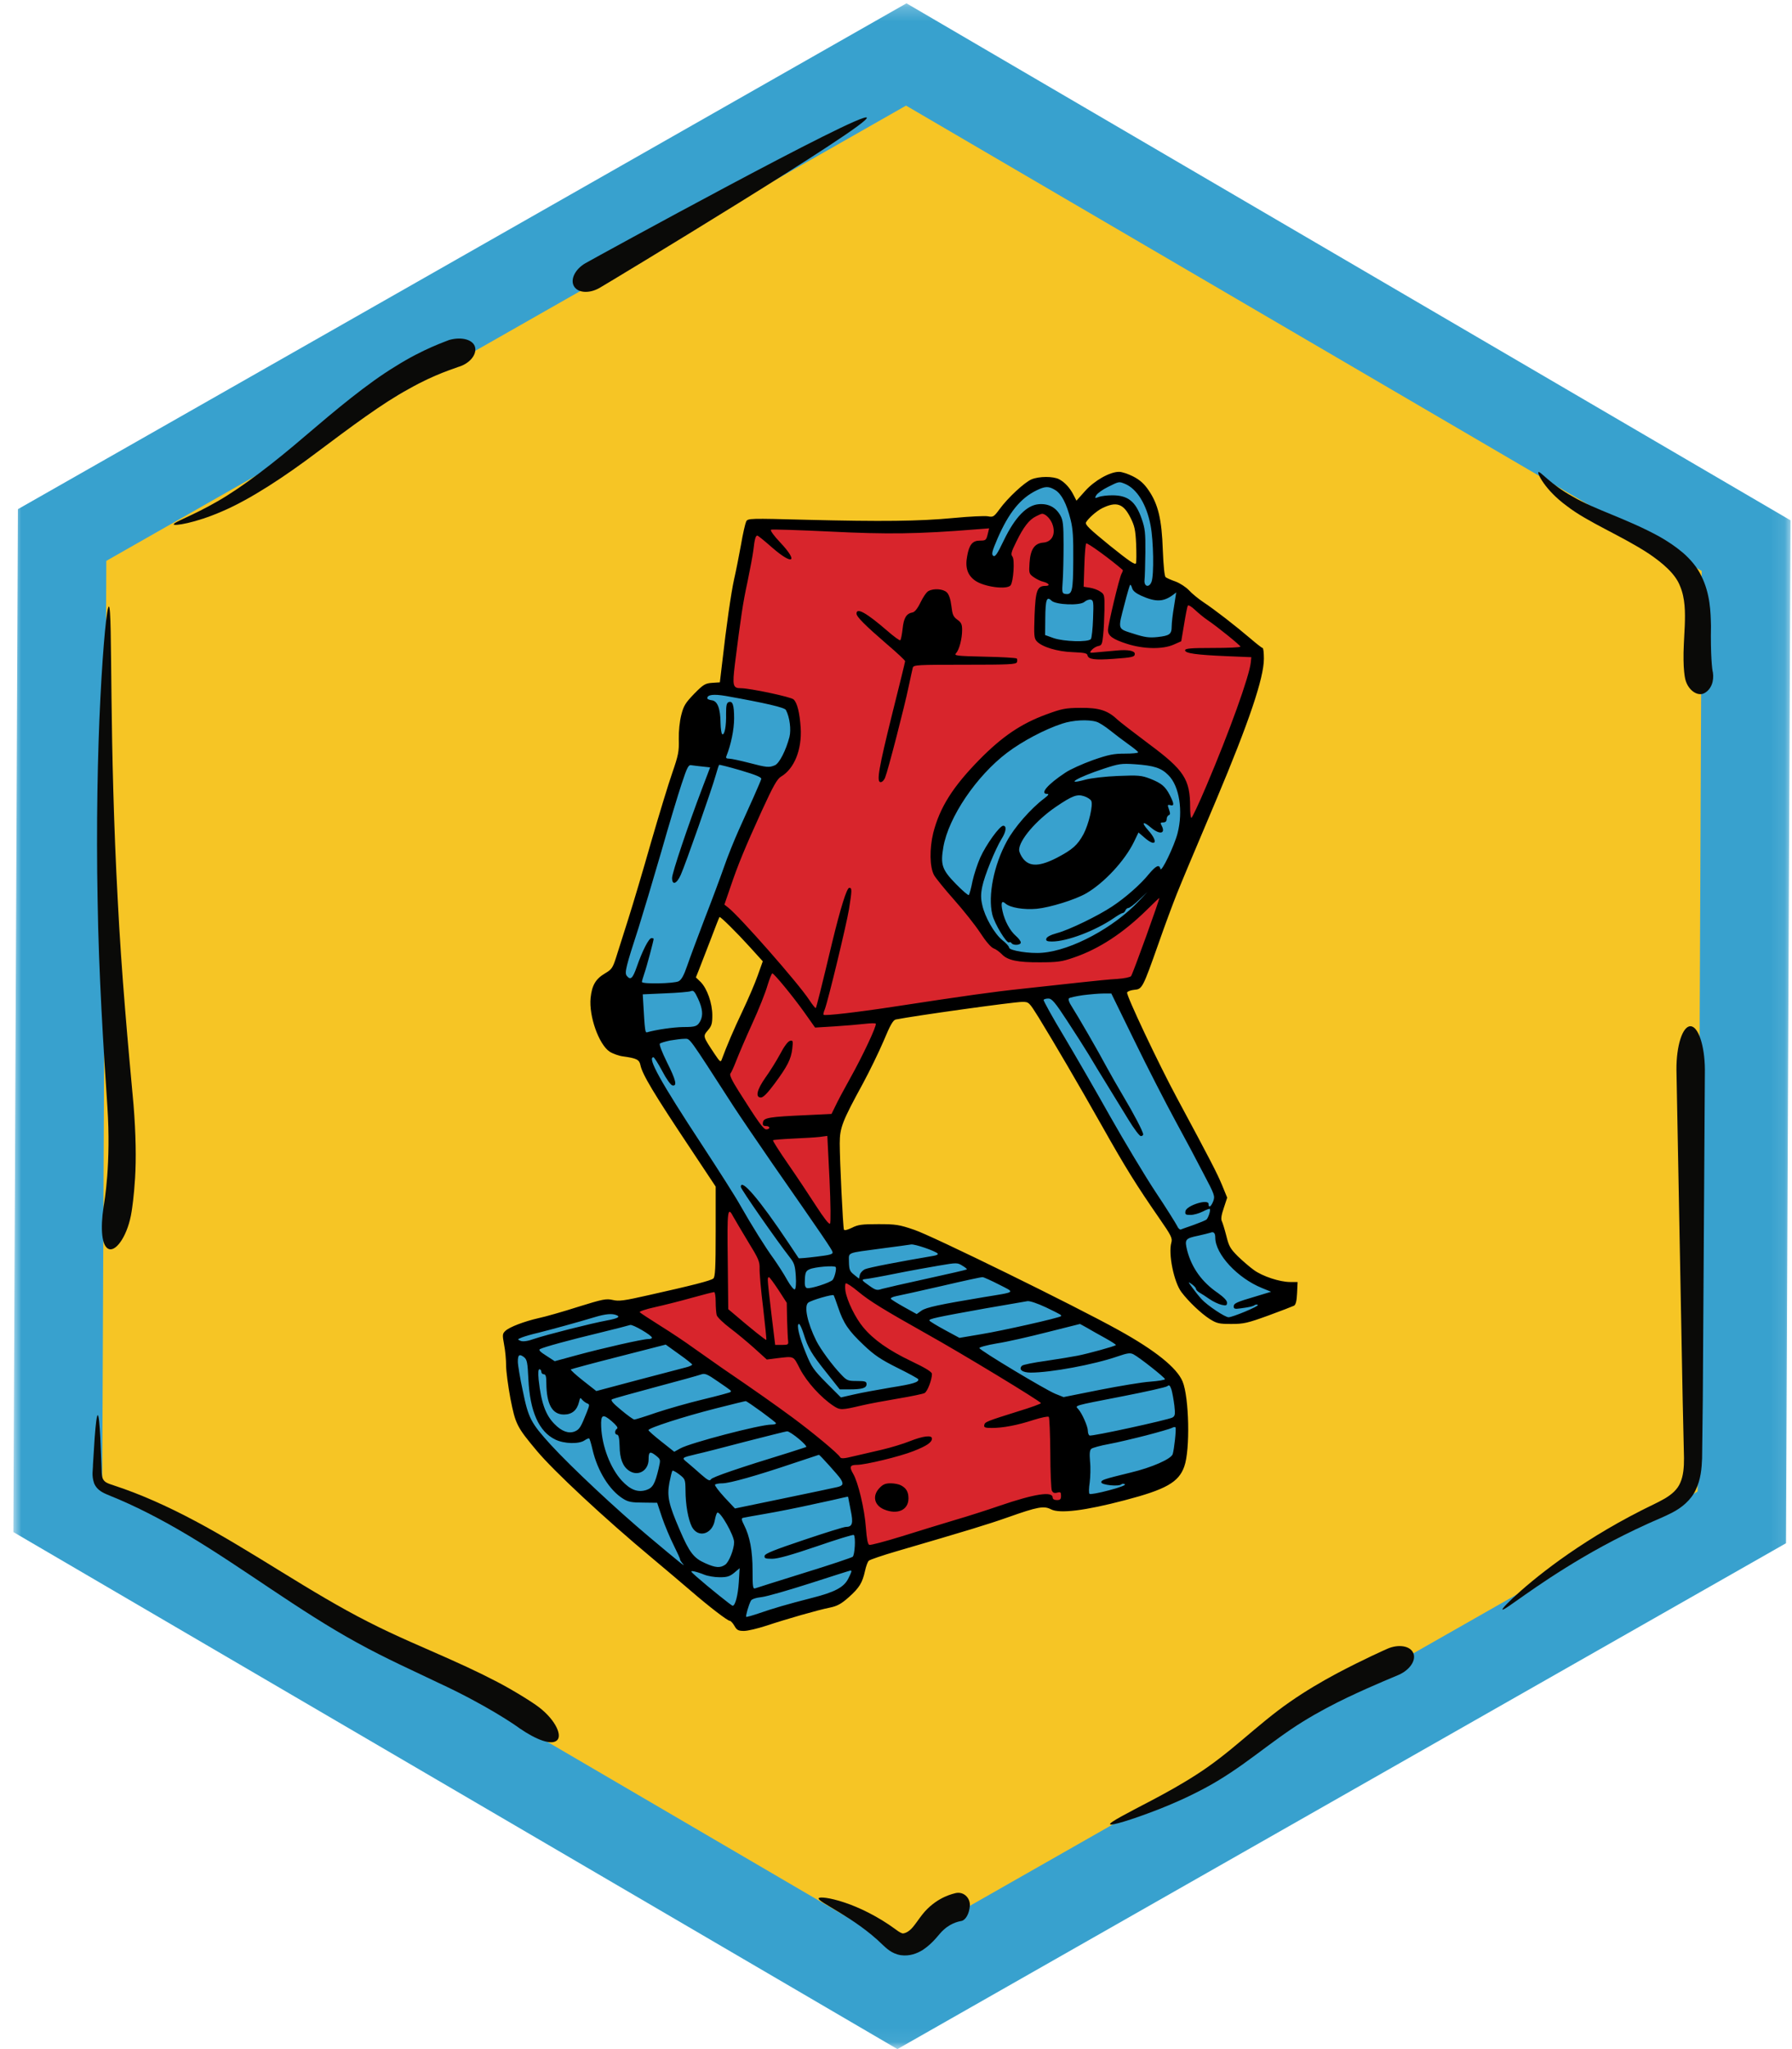 <?xml version="1.0" encoding="UTF-8"?>
<svg width="126px" height="144px" viewBox="0 0 126 144" version="1.1" xmlns="http://www.w3.org/2000/svg" xmlns:xlink="http://www.w3.org/1999/xlink">
    <!-- Generator: Sketch 43 (38999) - http://www.bohemiancoding.com/sketch -->
    <title>hebocon</title>
    <desc>Created with Sketch.</desc>
    <defs>
        <polygon id="path-1" points="125.897 72.087 125.897 143.94 0.94 143.94 0.94 0.233 125.897 0.233"></polygon>
    </defs>
    <g id="Page-1" stroke="none" stroke-width="1" fill="none" fill-rule="evenodd">
        <g id="hebocon">
            <g id="Group-4">
                <mask id="mask-2" fill="white">
                    <use xlink:href="#path-1"></use>
                </mask>
                <g id="Clip-2"></g>
                <polyline id="Fill-1" fill="#F6C525" mask="url(#mask-2)" points="4.126 37.562 63.419 4.372 122.975 37.562 122.975 106.924 63.419 140.511 4.126 105.731 4.126 37.562"></polyline>
                <path d="M119.363,104.817 L63.131,136.812 L7.188,104.112 L7.475,39.415 L63.706,7.421 L119.649,40.121 L119.363,104.817 Z M125.579,108.45 L125.897,36.567 L63.737,0.233 L1.259,35.782 L0.94,107.666 L63.1,144 L125.579,108.45 L125.579,108.45 Z" id="Fill-3" fill="#38A1CE" mask="url(#mask-2)"></path>
            </g>
            <polyline id="Fill-5" fill="#D8252C" points="53.56 36.842 70.089 36.885 69.067 38.887 70.175 39.867 71.41 37.226 73.114 35.65 74.35 36.587 74.307 41.571 73.285 41.742 73.072 44.894 74.009 45.278 76.309 45.491 77.161 44.937 76.863 41.657 75.841 41.912 75.798 37.439 79.334 40.08 78.397 44.298 79.462 44.894 80.953 45.107 82.828 44.767 83.254 41.87 88.025 45.746 83.552 45.746 79.547 45.917 76.863 46.087 71.325 46.385 64.295 46.385 60.546 43.233 55.434 39.058"></polyline>
            <polyline id="Fill-6" fill="#D8252C" points="52.567 37.67 51.077 48.573 55.724 49.288 55.963 52.685 53.937 54.83 50.481 63.588 57.333 71.692 59.597 62.575 64.35 45.737 60.978 43.167 53.751 37.467 52.707 37.038 52.567 37.67"></polyline>
            <polyline id="Fill-7" fill="#D8252C" points="57.793 71.692 79.843 69.05 88.134 48.076 88.578 45.863 83.725 45.611 77.517 46.02 68.235 46.257 63.855 46.462 59.27 63.621 57.793 71.692"></polyline>
            <polyline id="Fill-8" fill="#38A1CE" points="65.881 61.347 70.301 66.544 71.905 67.293 75.221 67.025 80.249 63.923 82.71 60.072 83.405 57.29 82.549 54.135 80.945 52.851 77.789 50.605 74.954 50.177 71.37 51.835 68.535 54.365 65.881 58.039 65.881 61.347"></polyline>
            <polyline id="Fill-9" fill="#D8252C" points="53.901 68.085 50.923 75.057 52.905 78.962 58.8 87.182 58.64 78.848 62.228 71.692 58.775 71.692 57.305 71.982 54.319 67.79 53.901 68.085"></polyline>
            <polyline id="Fill-10" fill="#D8252C" points="50.923 84.749 50.481 90.211 44.253 91.779 49.606 95.943 58.584 102.378 59.827 104.596 60.747 109.138 73.186 105.407 74.753 106.002 75.835 104.271 74.537 98.809 59.395 89.67 59.286 91.022 60.044 93.401 63.072 95.564 64.716 96.43 64.716 97.403 59.016 98.647 55.826 94.807 55.717 91.184 50.481 83.18 50.923 84.749"></polyline>
            <polyline id="Fill-11" fill="#38A1CE" points="80.178 40.259 80.178 37.556 79.315 35.461 78.236 35.112 76.617 35.65 76.617 34.604 78.585 33.525 80.178 34.255 81.347 37.08 81.537 41.588 82.49 41.334 83.029 41.588 82.828 44.767 80.953 45.107 78.966 44.826 78.397 44.298 78.998 41.018 80.178 40.259"></polyline>
            <polyline id="Fill-12" fill="#38A1CE" points="74.299 37.937 74.046 36.255 73.114 35.65 71.41 37.226 70.046 39.556 69.347 39.316 70.089 36.885 72.426 34.191 73.76 33.874 75.157 34.953 75.798 37.439 75.841 41.912 76.863 41.657 77.315 42.889 77.161 44.937 76.309 45.491 73.072 44.894 73.285 41.742 74.307 41.571"></polyline>
            <polyline id="Fill-13" fill="#38A1CE" points="53.53 55.713 48.514 68.514 49.494 70.243 49.552 71.973 49.033 72.605 58.893 87.772 59.286 91.022 60.044 93.401 63.072 95.564 64.716 96.43 64.716 97.403 59.527 98.785 55.826 94.807 55.717 91.184 45.227 74.452 43.613 68.398 48.514 51.85 49.379 48.621 55.724 49.288 55.963 52.685 53.937 54.83"></polyline>
            <polyline id="Fill-14" fill="#38A1CE" points="75.066 73.703 82.648 86.654 82.977 89.489 84.493 91.796 85.746 92.587 87.064 92.587 90.558 90.939 88.053 89.753 85.812 87.182 85.219 85.138 85.68 83.951 78.626 69.382 72.495 69.976"></polyline>
            <polyline id="Fill-15" fill="#38A1CE" points="44.253 91.779 58.584 102.378 60.5 106.323 60.5 110.176 59.296 112.103 52.376 114.078 51.204 113.355 36.706 99.869 35.936 94.089 42.871 91.779"></polyline>
            <polyline id="Fill-16" fill="#38A1CE" points="60.044 90.062 74.537 98.809 75.835 104.974 76.78 105.552 82.03 103.529 83.234 101.458 82.56 96.786 76.732 92.837 63.775 86.672 59.392 87.731 59.395 89.67 60.044 90.062"></polyline>
            <path d="M79.685,33.488 C80.144,33.724 80.451,33.995 80.769,34.466 C81.429,35.433 81.689,36.494 81.76,38.663 C81.807,39.783 81.877,40.502 81.96,40.561 C82.03,40.62 82.349,40.761 82.655,40.867 C82.973,40.985 83.398,41.268 83.598,41.48 C83.799,41.704 84.259,42.081 84.612,42.317 C85.414,42.847 86.887,43.991 87.924,44.875 C88.349,45.24 88.726,45.535 88.773,45.535 C88.832,45.535 88.867,45.877 88.867,46.289 C88.867,47.645 87.818,50.745 85.52,56.203 C83.421,61.166 83.233,61.614 82.75,62.805 C82.49,63.453 81.901,65.032 81.453,66.318 C80.345,69.453 80.31,69.512 79.756,69.559 C79.508,69.583 79.284,69.665 79.249,69.747 C79.178,69.936 81.476,74.793 82.762,77.174 C85.178,81.665 85.567,82.432 85.92,83.269 L86.286,84.164 L86.05,84.884 C85.873,85.391 85.838,85.673 85.909,85.815 C85.968,85.933 86.109,86.393 86.227,86.852 C86.404,87.571 86.498,87.748 87.04,88.29 C87.382,88.62 87.889,89.056 88.172,89.257 C88.773,89.693 89.987,90.094 90.718,90.094 L91.237,90.094 L91.201,90.872 C91.178,91.426 91.107,91.685 90.989,91.756 C90.895,91.803 90.082,92.121 89.174,92.451 C87.713,92.982 87.441,93.041 86.581,93.041 C85.709,93.041 85.555,93.005 85.048,92.687 C84.447,92.298 83.575,91.473 83.068,90.801 C82.537,90.094 82.137,88.113 82.36,87.324 C82.443,87.017 82.372,86.852 81.512,85.614 C79.897,83.28 79.154,82.09 77.48,79.119 C75.795,76.137 74.18,73.378 73.024,71.492 C72.353,70.42 72.341,70.408 71.881,70.408 C71.28,70.408 64.278,71.386 62.981,71.646 C62.792,71.692 62.592,72.035 62.133,73.143 C61.79,73.944 61.142,75.276 60.683,76.125 C59.221,78.801 59.044,79.249 59.044,80.357 C59.044,81.535 59.268,86.204 59.338,86.404 C59.362,86.486 59.539,86.452 59.893,86.286 C60.329,86.062 60.6,86.027 61.755,86.027 C62.981,86.027 63.228,86.062 64.289,86.427 C65.527,86.84 75.535,91.744 78.636,93.465 C81.217,94.891 82.75,96.118 83.15,97.084 C83.61,98.192 83.693,101.894 83.268,103.061 C82.879,104.168 81.971,104.675 79.083,105.43 C76.302,106.161 74.51,106.385 73.897,106.067 C73.402,105.807 72.954,105.89 70.891,106.62 C69.382,107.151 68.05,107.552 63.005,109.026 C62.038,109.308 61.177,109.603 61.095,109.674 C61.013,109.733 60.895,110.062 60.824,110.381 C60.635,111.23 60.435,111.571 59.681,112.243 C59.15,112.715 58.867,112.868 58.348,112.975 C57.523,113.139 55.296,113.776 53.881,114.247 C53.268,114.448 52.56,114.613 52.313,114.613 C51.912,114.613 51.806,114.554 51.641,114.259 C51.535,114.07 51.382,113.906 51.323,113.906 C51.158,113.906 49.873,112.916 48.6,111.819 C48.01,111.312 46.773,110.263 45.841,109.485 C42.517,106.715 38.934,103.379 37.743,101.953 C36.34,100.278 36.246,100.09 35.892,98.298 C35.727,97.414 35.586,96.365 35.586,95.964 C35.586,95.575 35.527,94.903 35.444,94.491 C35.315,93.795 35.326,93.725 35.539,93.524 C35.833,93.253 36.847,92.864 37.884,92.628 C38.332,92.534 39.582,92.18 40.643,91.839 C42.388,91.296 42.623,91.249 43.083,91.355 C43.519,91.461 43.896,91.403 45.57,91.025 C48.682,90.33 49.979,89.999 50.156,89.846 C50.286,89.74 50.321,89.115 50.321,86.545 L50.321,83.387 L48.576,80.758 C45.959,76.832 45.158,75.5 45.028,74.84 C44.946,74.463 44.757,74.369 43.814,74.239 C43.519,74.203 43.095,74.05 42.871,73.909 C42.104,73.402 41.397,71.398 41.527,70.125 C41.621,69.241 41.881,68.793 42.541,68.404 C43.001,68.133 43.083,68.027 43.319,67.284 C43.46,66.825 43.849,65.61 44.179,64.573 C44.51,63.535 45.228,61.119 45.771,59.209 C46.325,57.3 46.996,55.095 47.268,54.317 C47.704,53.056 47.751,52.797 47.727,51.948 C47.716,51.382 47.786,50.698 47.904,50.238 C48.069,49.59 48.199,49.39 48.812,48.753 C49.46,48.093 49.59,48.023 50.073,47.987 L50.615,47.952 L50.769,46.655 C51.075,43.944 51.405,41.669 51.617,40.702 C51.747,40.148 51.959,39.064 52.101,38.286 C52.231,37.507 52.407,36.765 52.466,36.647 C52.584,36.423 52.714,36.423 56.734,36.529 C61.979,36.659 64.608,36.635 67.084,36.399 C68.168,36.294 69.24,36.246 69.453,36.282 C69.83,36.353 69.877,36.328 70.278,35.787 C70.856,34.985 72.046,33.888 72.529,33.688 C73.06,33.464 74.05,33.464 74.462,33.676 C74.864,33.888 75.229,34.278 75.488,34.796 L75.689,35.185 L76.29,34.513 C76.95,33.771 78.034,33.158 78.683,33.158 C78.895,33.158 79.343,33.311 79.685,33.488 Z M77.905,34.219 C77.516,34.408 77.15,34.678 77.079,34.808 C76.962,35.02 76.973,35.032 77.256,34.926 C77.433,34.855 77.858,34.808 78.211,34.808 C79.308,34.808 79.85,35.233 80.274,36.458 C80.51,37.13 80.545,37.437 80.533,38.816 C80.522,39.688 80.498,40.561 80.474,40.761 C80.427,41.233 80.805,41.327 80.969,40.879 C81.146,40.407 81.111,38.014 80.899,36.918 C80.616,35.433 79.932,34.337 79.083,33.995 C78.671,33.83 78.683,33.83 77.905,34.219 Z M72.895,34.454 C71.751,35.008 70.938,36.01 70.136,37.85 C69.759,38.734 69.7,38.946 69.83,39.052 C69.96,39.17 70.113,38.957 70.584,37.967 C71.374,36.341 72.187,35.503 73.036,35.433 C73.72,35.374 74.25,35.657 74.569,36.246 C74.746,36.564 74.781,36.918 74.781,38.286 C74.781,39.193 74.757,40.336 74.722,40.82 C74.663,41.645 74.675,41.704 74.911,41.74 C75.394,41.81 75.453,41.527 75.464,39.382 C75.476,37.779 75.441,37.166 75.276,36.517 C74.993,35.385 74.639,34.714 74.203,34.442 C73.744,34.16 73.496,34.16 72.895,34.454 Z M77.492,35.716 C77.091,35.916 76.525,36.423 76.361,36.706 C76.278,36.871 76.608,37.178 78.022,38.332 C79.402,39.441 79.815,39.724 79.874,39.582 C79.909,39.476 79.909,38.863 79.885,38.227 C79.838,37.248 79.779,36.953 79.484,36.376 C78.989,35.385 78.494,35.221 77.492,35.716 Z M72.848,36.282 C72.364,36.517 71.964,37.036 71.469,38.05 C71.103,38.781 71.056,38.957 71.185,39.111 C71.362,39.323 71.256,40.879 71.056,41.138 C70.785,41.456 69.181,41.245 68.557,40.797 C68.027,40.419 67.85,39.877 68.003,39.087 C68.144,38.274 68.38,37.991 68.899,37.991 C69.323,37.991 69.347,37.967 69.465,37.472 L69.547,37.13 L68.627,37.201 C64.537,37.531 62.38,37.555 58.372,37.355 C56.144,37.248 54.27,37.189 54.211,37.225 C54.14,37.272 54.411,37.649 54.859,38.121 C56.168,39.511 55.755,39.759 54.27,38.462 C53.751,38.003 53.292,37.637 53.256,37.637 C53.126,37.637 53.056,37.896 52.973,38.651 C52.926,39.028 52.737,40.03 52.56,40.879 C52.242,42.329 52.089,43.366 51.676,46.643 C51.488,48.199 51.523,48.364 52.101,48.364 C52.714,48.364 55.637,48.977 55.802,49.154 C56.062,49.402 56.227,50.097 56.298,51.146 C56.391,52.679 55.849,54.023 54.918,54.576 C54.647,54.73 54.364,55.237 53.574,56.957 C52.349,59.645 51.877,60.801 51.347,62.369 L50.934,63.571 L51.205,63.783 C52.006,64.408 56.144,69.111 56.898,70.267 C57.123,70.608 57.334,70.867 57.358,70.844 C57.405,70.797 57.759,69.382 58.513,66.223 C59.103,63.795 59.539,62.392 59.716,62.392 C59.916,62.392 59.904,62.569 59.692,63.912 C59.504,65.032 58.231,70.302 57.995,70.926 C57.912,71.115 57.877,71.292 57.912,71.315 C57.995,71.398 60.27,71.139 62.816,70.749 C67.979,69.96 69.818,69.701 71.952,69.477 C73.178,69.347 74.981,69.147 75.96,69.04 C76.927,68.934 78.105,68.816 78.577,68.793 C79.048,68.758 79.472,68.675 79.531,68.593 C79.661,68.416 81.583,63.099 81.512,63.099 C81.5,63.099 81.099,63.488 80.616,63.96 C78.942,65.598 77.256,66.695 75.488,67.296 C74.675,67.579 74.357,67.626 73.13,67.626 C71.551,67.638 70.832,67.484 70.431,67.048 C70.278,66.895 70.031,66.707 69.865,66.648 C69.677,66.577 69.311,66.152 68.922,65.551 C68.568,65.009 67.732,63.96 67.072,63.217 C66.411,62.474 65.787,61.697 65.68,61.508 C65.362,60.931 65.35,59.634 65.621,58.525 C66.082,56.734 66.989,55.296 68.875,53.374 C70.467,51.759 71.787,50.863 73.543,50.215 C74.663,49.802 74.899,49.755 75.96,49.743 C77.268,49.732 77.881,49.92 78.553,50.557 C78.742,50.734 79.756,51.512 80.793,52.29 C83.257,54.117 83.681,54.765 83.681,56.722 C83.681,57.099 83.716,57.441 83.764,57.477 C83.799,57.523 84.282,56.51 84.824,55.225 C86.439,51.429 87.854,47.504 87.948,46.537 L87.983,46.184 L86.274,46.113 C84.093,46.019 83.327,45.912 83.327,45.7 C83.327,45.571 83.705,45.535 85.272,45.535 C86.345,45.535 87.217,45.5 87.217,45.441 C87.206,45.346 85.591,44.038 84.907,43.578 C84.659,43.413 84.259,43.083 84.023,42.859 C83.787,42.635 83.563,42.494 83.516,42.565 C83.48,42.624 83.362,43.213 83.257,43.873 L83.056,45.064 L82.526,45.299 C81.76,45.641 80.415,45.618 79.26,45.252 C78.258,44.934 77.905,44.687 77.905,44.285 C77.905,43.92 78.706,40.572 78.86,40.313 C78.93,40.184 78.965,40.077 78.942,40.054 C78.093,39.311 76.443,38.109 76.372,38.191 C76.325,38.239 76.266,38.946 76.243,39.759 L76.195,41.233 L76.632,41.303 C76.868,41.338 77.197,41.456 77.363,41.574 C77.657,41.763 77.669,41.81 77.657,42.859 C77.645,43.449 77.61,44.262 77.563,44.651 C77.504,45.252 77.457,45.358 77.245,45.394 C77.103,45.417 76.891,45.535 76.773,45.665 C76.573,45.889 76.573,45.901 77.233,45.83 C77.598,45.794 78.199,45.747 78.553,45.712 C79.308,45.641 79.791,45.735 79.791,45.948 C79.791,46.171 79.602,46.207 78.282,46.301 C76.973,46.396 76.525,46.337 76.466,46.054 C76.443,45.901 76.231,45.865 75.429,45.83 C74.345,45.794 73.26,45.464 72.895,45.064 C72.706,44.851 72.694,44.651 72.742,43.236 C72.812,41.492 72.93,41.174 73.508,41.174 C73.873,41.174 73.767,40.985 73.343,40.879 C73.166,40.843 72.871,40.69 72.683,40.561 C72.353,40.325 72.341,40.277 72.388,39.57 C72.447,38.616 72.73,38.18 73.355,38.132 C73.944,38.085 74.227,37.578 74.026,36.918 C73.909,36.505 73.531,36.105 73.272,36.105 C73.225,36.105 73.024,36.187 72.848,36.282 Z M79.072,42.435 C78.588,44.285 78.553,44.168 79.697,44.533 C80.498,44.792 80.805,44.828 81.382,44.769 C82.243,44.675 82.384,44.569 82.384,44.015 C82.384,43.779 82.455,43.154 82.549,42.612 L82.703,41.633 L82.455,41.822 C81.783,42.305 81.253,42.317 80.227,41.857 C79.85,41.681 79.649,41.515 79.602,41.327 C79.555,41.174 79.496,41.068 79.461,41.103 C79.425,41.138 79.249,41.74 79.072,42.435 Z M73.496,43.425 L73.484,44.628 L74.073,44.84 C74.781,45.087 76.514,45.146 76.702,44.91 C76.761,44.84 76.832,44.192 76.856,43.472 C76.903,42.293 76.879,42.176 76.691,42.14 C76.573,42.117 76.372,42.188 76.254,42.293 C75.948,42.576 74.239,42.506 73.932,42.211 C73.602,41.881 73.508,42.129 73.496,43.425 Z M49.731,49.072 C49.731,49.131 49.873,49.189 50.05,49.213 C50.45,49.26 50.651,49.791 50.663,50.804 C50.674,51.205 50.722,51.559 50.781,51.594 C50.945,51.7 51.075,51.005 51.052,50.156 C51.052,49.59 51.087,49.402 51.229,49.343 C51.511,49.236 51.617,49.531 51.617,50.486 C51.617,51.264 51.393,52.337 51.087,53.103 C51.016,53.268 51.063,53.315 51.276,53.315 C51.429,53.315 52.065,53.457 52.667,53.61 C53.928,53.94 54.081,53.952 54.494,53.775 C54.8,53.633 55.26,52.738 55.507,51.795 C55.637,51.288 55.531,50.404 55.26,49.897 C55.178,49.72 53.857,49.413 51.028,48.907 C50.179,48.765 49.731,48.812 49.731,49.072 Z M74.687,50.852 C73.46,51.252 71.881,52.09 70.82,52.891 C68.651,54.53 66.694,57.429 66.329,59.527 C66.117,60.777 66.234,61.119 67.213,62.121 C67.673,62.592 68.086,62.946 68.121,62.899 C68.168,62.84 68.286,62.404 68.38,61.92 C68.486,61.437 68.734,60.695 68.922,60.27 C69.335,59.351 70.29,58.03 70.537,58.03 C70.797,58.03 70.749,58.443 70.419,58.961 C69.983,59.669 69.217,61.543 69.064,62.31 C68.958,62.817 68.958,63.146 69.064,63.594 C69.24,64.431 69.913,65.61 70.478,66.07 C70.738,66.27 70.95,66.506 70.95,66.589 C70.95,66.8 72.4,67.036 73.296,66.954 C75.347,66.789 78.341,65.174 80.085,63.312 L80.675,62.687 L80.085,63.241 C79.756,63.559 79.425,63.807 79.343,63.807 C79.26,63.807 79.166,63.889 79.131,63.983 C79.083,64.078 79.013,64.16 78.942,64.16 C78.883,64.16 78.612,64.314 78.341,64.502 C77.02,65.41 75.028,66.164 73.967,66.164 C73.626,66.164 73.531,66.117 73.567,65.975 C73.59,65.846 73.85,65.705 74.321,65.575 C75.17,65.351 77.209,64.36 78.199,63.701 C79.131,63.087 80.203,62.144 80.781,61.425 C81.276,60.836 81.512,60.718 81.594,61.06 C81.653,61.343 82.561,59.468 82.797,58.561 C83.198,56.993 82.926,55.248 82.16,54.482 C81.653,53.964 81.146,53.799 79.779,53.704 C78.848,53.645 78.671,53.669 77.598,54.023 C75.736,54.635 74.781,55.213 76.325,54.789 C76.726,54.683 77.716,54.565 78.612,54.53 C80.05,54.471 80.262,54.494 80.852,54.718 C81.665,55.037 81.936,55.26 82.255,55.885 C82.561,56.486 82.573,56.663 82.278,56.58 C82.089,56.533 82.078,56.569 82.196,56.887 C82.29,57.158 82.29,57.252 82.172,57.288 C82.101,57.323 82.03,57.441 82.03,57.571 C82.03,57.712 81.948,57.795 81.795,57.795 C81.594,57.795 81.571,57.83 81.677,58.018 C81.971,58.584 81.559,58.679 80.958,58.184 C80.356,57.665 80.215,57.771 80.734,58.349 C81.476,59.186 81.264,59.563 80.463,58.856 L80.05,58.502 L79.732,59.162 C79.083,60.494 77.634,62.05 76.372,62.781 C75.594,63.229 73.838,63.771 72.895,63.865 C71.987,63.948 71.02,63.783 70.702,63.5 C70.431,63.253 70.36,63.429 70.49,64.03 C70.643,64.738 71.033,65.433 71.433,65.775 C71.622,65.94 71.775,66.141 71.775,66.235 C71.775,66.423 71.244,66.459 71.126,66.282 C71.079,66.211 71.009,66.188 70.95,66.223 C70.785,66.329 69.924,64.914 69.771,64.266 C69.453,62.946 69.877,60.789 70.797,59.115 C71.315,58.148 72.482,56.816 73.425,56.109 C73.72,55.885 73.779,55.791 73.626,55.791 C73.095,55.791 73.649,55.13 74.899,54.305 C75.241,54.069 76.113,53.681 76.832,53.421 C77.94,53.033 78.306,52.962 79.095,52.962 C79.602,52.962 80.026,52.926 80.026,52.867 C80.026,52.82 79.72,52.572 79.354,52.313 C78.989,52.054 78.4,51.606 78.046,51.323 C77.693,51.04 77.268,50.769 77.091,50.722 C76.514,50.545 75.429,50.604 74.687,50.852 Z M50.309,54.53 C50.05,55.461 48.199,60.742 47.869,61.472 C47.586,62.121 47.256,62.239 47.256,61.697 C47.256,61.343 48.376,58.018 49.366,55.414 L49.932,53.928 L49.39,53.869 C49.095,53.834 48.741,53.799 48.611,53.775 C48.411,53.728 48.317,53.905 47.928,55.083 C47.68,55.826 47.02,58.007 46.478,59.917 C45.924,61.826 45.217,64.184 44.91,65.162 C44.014,67.92 43.896,68.368 44.073,68.581 C44.333,68.899 44.486,68.77 44.769,67.956 C45.158,66.836 45.617,65.928 45.806,65.928 C45.889,65.928 45.959,65.952 45.959,65.975 C45.959,66.105 45.464,67.968 45.311,68.392 C45.217,68.675 45.134,68.946 45.134,69.005 C45.134,69.17 47.398,69.123 47.716,68.958 C47.916,68.852 48.081,68.557 48.317,67.873 C48.493,67.355 49.048,65.869 49.543,64.573 C50.05,63.276 50.663,61.626 50.91,60.919 C51.158,60.199 51.629,59.032 51.947,58.325 C52.266,57.606 52.749,56.545 53.008,55.968 C53.268,55.378 53.503,54.836 53.527,54.742 C53.551,54.624 53.162,54.459 52.089,54.14 C51.276,53.905 50.592,53.728 50.568,53.751 C50.533,53.775 50.427,54.117 50.309,54.53 Z M74.227,56.71 C72.848,57.653 71.657,59.044 71.657,59.728 C71.657,59.881 71.799,60.176 71.964,60.376 C72.423,60.919 73.119,60.895 74.333,60.27 C75.406,59.704 75.759,59.398 76.184,58.62 C76.549,57.936 76.879,56.545 76.726,56.274 C76.679,56.18 76.455,56.026 76.231,55.956 C75.736,55.791 75.406,55.909 74.227,56.71 Z M49.955,66.058 C49.613,66.93 49.248,67.873 49.142,68.156 L48.93,68.687 L49.272,69.017 C49.72,69.477 50.085,70.502 50.085,71.351 C50.085,71.928 50.038,72.105 49.767,72.412 C49.413,72.836 49.413,72.812 50.274,74.109 C50.615,74.616 50.674,74.664 50.745,74.463 C51.087,73.532 51.582,72.365 52.207,71.056 C52.608,70.208 53.091,69.088 53.28,68.545 L53.633,67.555 L52.714,66.541 C51.818,65.551 50.651,64.396 50.592,64.443 C50.568,64.455 50.286,65.186 49.955,66.058 Z M53.963,69.252 C53.833,69.724 53.351,70.938 52.89,71.94 C52.431,72.942 51.936,74.109 51.771,74.534 C51.606,74.958 51.429,75.359 51.358,75.441 C51.276,75.536 51.452,75.913 51.936,76.679 C53.315,78.86 53.68,79.367 53.881,79.367 C53.999,79.367 54.093,79.308 54.093,79.249 C54.093,79.178 53.987,79.131 53.845,79.131 C53.669,79.131 53.61,79.072 53.645,78.872 C53.692,78.542 54.093,78.483 56.722,78.365 L58.466,78.282 L58.738,77.728 C58.879,77.422 59.35,76.538 59.786,75.759 C60.647,74.227 61.661,72.07 61.578,71.94 C61.555,71.893 61.201,71.905 60.788,71.952 C60.376,71.999 59.433,72.082 58.679,72.129 L57.311,72.212 L56.568,71.162 C55.755,70.019 54.435,68.416 54.305,68.404 C54.258,68.404 54.105,68.793 53.963,69.252 Z M46.784,69.806 L45.193,69.877 L45.217,70.29 C45.346,72.518 45.358,72.589 45.511,72.542 C46.112,72.365 47.327,72.188 48.022,72.176 C48.918,72.176 49.036,72.129 49.248,71.74 C49.448,71.339 49.402,70.879 49.083,70.184 C48.847,69.677 48.753,69.571 48.576,69.654 C48.47,69.701 47.657,69.772 46.784,69.806 Z M76.148,69.936 C75.665,70.007 75.217,70.101 75.158,70.16 C75.099,70.219 75.17,70.455 75.347,70.715 C75.818,71.457 77.245,73.921 77.787,74.946 C78.07,75.465 78.6,76.396 78.965,77.009 C79.708,78.247 80.38,79.532 80.38,79.72 C80.38,79.779 80.31,79.838 80.215,79.838 C80.121,79.838 79.732,79.32 79.343,78.683 C78.965,78.058 78.282,76.95 77.846,76.243 C77.398,75.524 76.82,74.569 76.549,74.109 C76.278,73.662 75.594,72.589 75.028,71.728 C74.191,70.443 73.956,70.172 73.72,70.172 C73.567,70.172 73.414,70.208 73.378,70.267 C73.355,70.313 73.98,71.457 74.793,72.801 C75.594,74.145 77.068,76.691 78.058,78.459 C79.06,80.227 80.486,82.608 81.241,83.752 C82.007,84.895 82.679,85.98 82.762,86.145 C82.832,86.31 82.95,86.427 83.021,86.404 C83.091,86.381 83.492,86.227 83.916,86.086 C84.341,85.933 84.742,85.768 84.824,85.709 C84.954,85.602 85.143,85.037 85.06,84.954 C85.036,84.931 84.812,85.013 84.565,85.143 C84.305,85.273 83.928,85.379 83.705,85.379 C83.362,85.379 83.315,85.343 83.351,85.119 C83.41,84.718 84.977,84.223 84.977,84.612 C84.977,84.919 85.154,84.801 85.307,84.412 C85.437,84.058 85.402,83.952 84.636,82.503 C84.2,81.653 83.292,79.944 82.62,78.718 C81.948,77.481 80.663,74.982 79.767,73.143 L78.14,69.818 L77.586,69.818 C77.268,69.818 76.62,69.877 76.148,69.936 Z M47.126,73.119 C46.784,73.19 46.455,73.284 46.396,73.343 C46.337,73.402 46.56,73.968 46.891,74.639 C47.527,75.901 47.633,76.349 47.28,76.278 C47.162,76.255 46.855,75.83 46.56,75.264 C46.278,74.734 45.994,74.298 45.948,74.298 C45.488,74.298 46.419,75.984 49.378,80.487 C50.521,82.231 51.724,84.117 52.03,84.671 C52.855,86.121 53.833,87.689 54.423,88.49 C54.694,88.88 55.119,89.528 55.342,89.94 C55.578,90.353 55.814,90.648 55.885,90.612 C55.955,90.565 55.991,90.2 55.955,89.681 C55.908,88.95 55.849,88.762 55.543,88.373 C54.612,87.182 52.089,83.563 52.089,83.41 C52.089,82.762 53.409,84.306 55.425,87.324 C55.814,87.901 56.144,88.397 56.156,88.42 C56.18,88.443 56.734,88.397 57.393,88.314 C58.384,88.196 58.584,88.137 58.537,87.984 C58.49,87.795 57.936,86.982 54.317,81.783 C53.244,80.227 52.018,78.424 51.594,77.775 C48.329,72.719 48.541,73.001 48.128,73.001 C47.928,73.001 47.48,73.06 47.126,73.119 Z M55.743,80.015 C55.001,80.051 54.376,80.097 54.352,80.133 C54.329,80.18 54.812,80.935 55.425,81.819 C56.038,82.703 56.922,84.035 57.393,84.766 C57.912,85.567 58.289,86.062 58.36,85.991 C58.419,85.933 58.407,84.671 58.325,82.856 L58.172,79.826 L57.641,79.897 C57.346,79.933 56.486,79.98 55.743,80.015 Z M51.17,88.573 L51.205,92.003 L51.57,92.31 C52.82,93.382 53.845,94.196 53.881,94.161 C53.904,94.137 53.798,93.112 53.657,91.897 C53.503,90.683 53.397,89.433 53.409,89.139 C53.421,88.656 53.338,88.456 52.596,87.253 C52.148,86.51 51.688,85.732 51.57,85.52 C51.158,84.73 51.122,85.025 51.17,88.573 Z M84.246,86.84 C83.327,87.029 83.28,87.1 83.48,87.901 C83.799,89.104 84.518,90.106 85.626,90.86 C86.038,91.155 86.274,91.39 86.274,91.544 C86.274,91.744 86.215,91.768 85.897,91.697 C85.685,91.65 85.307,91.473 85.048,91.296 C84.801,91.119 84.482,90.919 84.341,90.837 C84.2,90.754 84.093,90.636 84.093,90.577 C84.093,90.506 83.964,90.365 83.799,90.247 C83.516,90.047 83.516,90.058 83.846,90.506 C84.034,90.766 84.329,91.131 84.494,91.308 C84.895,91.744 86.133,92.569 86.38,92.569 C86.675,92.569 88.526,91.791 88.443,91.709 C88.396,91.662 88.302,91.673 88.231,91.709 C88.078,91.815 87.901,91.85 87.241,91.944 C86.828,92.003 86.746,91.98 86.746,91.815 C86.746,91.591 86.922,91.508 88.325,91.096 L89.374,90.778 L88.738,90.518 C87.017,89.823 85.449,88.137 85.449,86.97 C85.449,86.64 85.331,86.534 85.107,86.628 C85.001,86.663 84.612,86.758 84.246,86.84 Z M61.991,87.736 C59.456,88.078 59.692,87.972 59.692,88.691 C59.704,89.222 59.751,89.34 60.046,89.575 L60.399,89.858 L60.458,89.587 C60.494,89.445 60.659,89.269 60.812,89.198 C61.048,89.08 63.264,88.656 65.633,88.255 C65.857,88.22 65.987,88.149 65.928,88.09 C65.739,87.901 64.325,87.418 64.066,87.454 C63.936,87.477 62.993,87.606 61.991,87.736 Z M62.958,89.504 C61.967,89.705 61.036,89.87 60.883,89.881 C60.529,89.917 60.565,89.964 61.154,90.376 C61.567,90.671 61.672,90.695 62.015,90.577 C62.227,90.518 63.653,90.188 65.174,89.858 C66.694,89.528 67.956,89.233 67.979,89.21 C68.015,89.186 67.873,89.068 67.673,88.95 C67.319,88.726 67.272,88.726 66.034,88.938 C65.339,89.056 63.948,89.304 62.958,89.504 Z M56.922,89.198 C56.675,89.304 56.616,89.422 56.592,89.894 C56.568,90.306 56.604,90.471 56.734,90.518 C56.946,90.601 58.384,90.141 58.549,89.94 C58.69,89.752 58.832,89.163 58.761,89.045 C58.679,88.915 57.276,89.033 56.922,89.198 Z M66.199,90.376 C64.702,90.719 63.264,91.037 63.017,91.084 C62.769,91.131 62.604,91.214 62.639,91.273 C62.674,91.332 63.099,91.591 63.582,91.862 L64.455,92.346 L64.785,92.11 C65.115,91.874 66.07,91.673 69.181,91.155 C71.48,90.778 71.398,90.86 70.242,90.271 C69.688,89.988 69.17,89.752 69.087,89.752 C69.005,89.74 67.708,90.023 66.199,90.376 Z M53.987,89.999 C53.987,90.153 54.105,91.226 54.246,92.392 L54.505,94.514 L54.977,94.514 C55.413,94.514 55.448,94.491 55.413,94.22 C55.389,94.055 55.366,93.394 55.342,92.746 L55.319,91.555 L54.741,90.66 C54.411,90.165 54.117,89.752 54.058,89.752 C54.01,89.74 53.975,89.858 53.987,89.999 Z M59.445,90.73 C59.563,91.426 60.14,92.616 60.706,93.289 C61.425,94.149 62.474,94.891 64.078,95.658 C65.091,96.141 65.527,96.412 65.527,96.554 C65.527,96.966 65.209,97.791 65.009,97.897 C64.903,97.956 64.054,98.133 63.135,98.286 C62.215,98.44 61.083,98.652 60.635,98.758 C59.174,99.1 59.079,99.112 58.596,98.793 C57.712,98.204 56.734,97.12 56.262,96.224 C55.755,95.245 55.885,95.304 54.564,95.457 L53.916,95.54 L53.056,94.762 C52.584,94.337 51.806,93.689 51.335,93.335 C50.851,92.97 50.427,92.557 50.391,92.416 C50.356,92.275 50.321,91.85 50.321,91.473 C50.321,91.108 50.274,90.801 50.215,90.801 C50.156,90.801 49.448,90.978 48.647,91.202 C47.857,91.426 46.678,91.721 46.042,91.862 C45.394,92.003 44.922,92.169 44.981,92.216 C45.028,92.275 45.688,92.699 46.431,93.171 C47.173,93.63 48.211,94.325 48.729,94.703 C49.248,95.068 50.168,95.717 50.757,96.129 C53.28,97.85 54.458,98.687 55.743,99.63 C57.146,100.668 58.926,102.141 59.068,102.4 C59.138,102.518 59.338,102.507 60.011,102.341 C60.482,102.235 61.378,102.023 61.991,101.882 C62.604,101.74 63.5,101.469 63.971,101.28 C64.891,100.915 65.527,100.833 65.527,101.092 C65.527,101.363 65.162,101.611 64.23,101.976 C63.287,102.353 60.847,102.943 60.246,102.943 C59.763,102.943 59.704,103.084 59.987,103.568 C60.34,104.168 60.788,106.043 60.883,107.351 C60.942,108.141 61.013,108.519 61.119,108.565 C61.201,108.601 62.215,108.33 63.37,107.976 C64.525,107.611 66.199,107.104 67.095,106.833 C67.991,106.574 69.429,106.113 70.278,105.819 C72.765,104.97 74.015,104.782 74.015,105.241 C74.015,105.347 74.132,105.418 74.309,105.418 C74.545,105.418 74.604,105.359 74.604,105.123 C74.604,104.864 74.569,104.829 74.321,104.9 C74.121,104.947 74.026,104.9 73.956,104.746 C73.909,104.629 73.85,103.438 73.85,102.094 C73.838,100.75 73.791,99.619 73.744,99.571 C73.696,99.512 73.213,99.619 72.683,99.783 C71.527,100.161 70.526,100.349 69.736,100.349 C69.264,100.349 69.17,100.314 69.205,100.149 C69.24,99.925 69.37,99.878 71.622,99.171 C72.482,98.911 73.189,98.652 73.189,98.605 C73.189,98.487 67.566,95.08 65.174,93.748 C62.156,92.051 61.142,91.437 60.329,90.754 C59.916,90.412 59.527,90.153 59.468,90.188 C59.421,90.212 59.409,90.459 59.445,90.73 Z M56.828,91.544 C56.521,91.791 56.769,92.97 57.393,94.22 C57.688,94.809 58.513,95.941 59.15,96.601 C59.539,97.013 59.61,97.049 60.246,97.049 C60.836,97.049 60.93,97.084 60.93,97.272 C60.93,97.544 60.624,97.638 59.727,97.638 L59.044,97.638 L58.101,96.447 C57.064,95.151 56.816,94.738 56.498,93.713 C56.38,93.348 56.239,93.041 56.18,93.041 C55.979,93.041 56.203,93.984 56.663,95.092 C57.052,96.059 57.205,96.27 58.113,97.19 L59.127,98.204 L60.058,97.992 C60.565,97.874 61.731,97.662 62.639,97.508 C64.207,97.261 64.632,97.131 64.561,96.919 C64.537,96.872 63.877,96.506 63.087,96.118 C61.932,95.54 61.472,95.234 60.718,94.514 C59.669,93.524 59.303,92.994 58.926,91.862 C58.784,91.437 58.643,91.06 58.62,91.025 C58.561,90.931 57.052,91.367 56.828,91.544 Z M69.24,91.956 C65.822,92.569 65.28,92.687 65.35,92.805 C65.386,92.864 65.869,93.159 66.435,93.465 L67.461,94.019 L68.993,93.76 C70.443,93.524 74.474,92.616 74.592,92.498 C74.675,92.428 74.616,92.392 73.543,91.874 C72.965,91.603 72.412,91.414 72.246,91.437 C72.081,91.461 70.726,91.697 69.24,91.956 Z M41.833,92.557 C40.666,92.911 38.686,93.453 37.825,93.666 C37.401,93.76 36.894,93.913 36.705,93.984 C36.364,94.125 36.364,94.125 36.612,94.232 C36.788,94.291 37.095,94.255 37.555,94.09 C38.38,93.807 41.586,92.994 42.682,92.793 C43.449,92.652 43.649,92.534 43.331,92.416 C43.036,92.298 42.576,92.334 41.833,92.557 Z M73.637,93.618 C72.388,93.937 70.797,94.302 70.089,94.408 C69.394,94.526 68.84,94.679 68.863,94.738 C68.922,94.915 73.484,97.65 74.191,97.945 L74.781,98.181 L77.315,97.674 C78.706,97.402 80.31,97.131 80.875,97.096 C81.453,97.049 81.912,96.978 81.912,96.919 C81.912,96.813 80.109,95.386 79.697,95.175 C79.472,95.057 79.284,95.08 78.565,95.327 C76.927,95.893 73.897,96.459 72.471,96.459 C71.881,96.459 71.598,96.236 71.858,95.976 C71.928,95.905 72.683,95.752 73.555,95.634 C74.427,95.504 75.429,95.339 75.783,95.268 C76.502,95.127 78.388,94.609 78.459,94.526 C78.494,94.502 78.152,94.279 77.704,94.031 C77.268,93.795 76.691,93.465 76.431,93.312 C76.172,93.171 75.948,93.041 75.936,93.041 C75.925,93.041 74.899,93.3 73.637,93.618 Z M42.187,93.654 C40.077,94.161 38.214,94.668 37.967,94.809 C37.849,94.868 37.991,95.009 38.403,95.268 L39.004,95.658 L40.561,95.234 C42.388,94.738 45.193,94.102 45.57,94.102 C45.723,94.102 45.841,94.066 45.841,94.007 C45.841,93.842 44.486,93.053 44.309,93.112 C44.215,93.147 43.26,93.394 42.187,93.654 Z M40.136,96.236 C40.1,96.27 40.49,96.624 40.997,97.025 L41.928,97.756 L44.851,96.978 C46.466,96.554 47.987,96.153 48.223,96.094 C48.47,96.035 48.67,95.941 48.67,95.893 C48.659,95.846 48.246,95.516 47.727,95.151 L46.808,94.491 L43.496,95.339 C41.68,95.799 40.159,96.212 40.136,96.236 Z M36.411,95.693 C36.411,95.917 36.564,96.848 36.764,97.768 C37.153,99.666 37.33,99.996 38.721,101.528 C40.148,103.084 43.331,106.067 45.653,108.012 C47.786,109.803 48.258,110.18 48.022,109.91 C47.893,109.756 47.798,109.615 47.822,109.591 C47.834,109.567 47.633,109.119 47.374,108.601 C47.114,108.083 46.737,107.186 46.548,106.632 L46.207,105.607 L45.228,105.595 C44.427,105.595 44.167,105.548 43.814,105.324 C42.859,104.734 42.022,103.391 41.668,101.894 C41.574,101.481 41.468,101.128 41.433,101.092 C41.409,101.057 41.256,101.116 41.102,101.221 C40.713,101.493 39.664,101.469 39.04,101.162 C37.896,100.609 37.26,99.194 37.153,96.931 C37.095,95.74 37.059,95.552 36.847,95.375 C36.517,95.127 36.411,95.198 36.411,95.693 Z M37.873,96.954 C38.05,98.569 38.356,99.442 38.993,100.078 C39.5,100.597 39.983,100.762 40.407,100.597 C40.749,100.455 40.843,100.29 41.256,99.253 C41.468,98.722 41.468,98.687 41.268,98.617 C41.161,98.569 41.008,98.451 40.926,98.357 C40.808,98.192 40.784,98.215 40.713,98.522 C40.572,99.112 40.207,99.406 39.652,99.406 C38.827,99.406 38.427,98.687 38.415,97.19 C38.415,96.731 38.368,96.577 38.238,96.577 C38.144,96.577 38.061,96.495 38.061,96.4 C38.061,96.306 38.002,96.224 37.932,96.224 C37.849,96.224 37.825,96.459 37.873,96.954 Z M46.101,97.473 C44.51,97.897 43.13,98.286 43.036,98.333 C42.918,98.404 43.083,98.605 43.672,99.088 C44.12,99.465 44.533,99.76 44.603,99.76 C44.662,99.76 45.358,99.548 46.136,99.276 C46.914,99.017 48.388,98.593 49.425,98.345 C50.45,98.098 51.323,97.862 51.358,97.827 C51.44,97.733 51.476,97.768 50.462,97.072 C49.72,96.554 49.554,96.495 49.295,96.589 C49.142,96.648 47.704,97.049 46.101,97.473 Z M78.942,98.122 C75.37,98.817 75.582,98.758 75.818,99.029 C76.077,99.312 76.49,100.243 76.49,100.55 C76.49,100.691 76.537,100.844 76.608,100.88 C76.738,100.962 82.078,99.795 82.431,99.619 C82.62,99.512 82.644,99.406 82.573,98.781 C82.526,98.381 82.431,97.874 82.372,97.662 C82.266,97.355 82.207,97.297 82.078,97.414 C81.995,97.485 80.581,97.803 78.942,98.122 Z M50.309,98.982 C48.081,99.548 45.594,100.349 45.594,100.503 C45.594,100.55 46.006,100.915 46.501,101.304 L47.409,102.023 L47.834,101.787 C48.529,101.398 53.433,100.114 54.235,100.114 C54.423,100.114 54.564,100.078 54.564,100.019 C54.564,99.937 52.56,98.475 52.431,98.463 C52.384,98.463 51.429,98.699 50.309,98.982 Z M42.27,100.267 C42.329,101.646 42.918,103.178 43.719,104.051 C44.321,104.699 44.839,104.9 45.441,104.711 C45.9,104.558 46.053,104.286 46.313,103.191 C46.455,102.566 46.455,102.566 46.124,102.294 C45.7,101.964 45.605,102.012 45.605,102.554 C45.605,103.355 44.851,103.791 44.215,103.343 C43.79,103.049 43.578,102.507 43.566,101.634 C43.554,101.08 43.496,100.821 43.39,100.821 C43.213,100.821 43.201,100.514 43.39,100.396 C43.472,100.337 43.342,100.161 43.001,99.866 C42.376,99.335 42.234,99.406 42.27,100.267 Z M80.604,100.868 C79.732,101.092 78.541,101.375 77.964,101.481 C77.374,101.587 76.832,101.74 76.738,101.811 C76.62,101.905 76.596,102.13 76.643,102.707 C76.691,103.132 76.667,103.791 76.62,104.18 C76.561,104.57 76.549,104.935 76.608,104.982 C76.655,105.029 77.268,104.923 77.964,104.734 C78.742,104.534 79.178,104.357 79.095,104.31 C79.013,104.251 78.895,104.263 78.848,104.31 C78.671,104.487 77.433,104.357 77.433,104.168 C77.433,104.004 77.61,103.945 79.496,103.485 C80.981,103.132 82.349,102.53 82.455,102.189 C82.561,101.846 82.714,100.432 82.655,100.314 C82.632,100.267 82.514,100.278 82.396,100.349 C82.278,100.408 81.465,100.644 80.604,100.868 Z M52.442,101.304 C50.922,101.705 49.354,102.106 48.965,102.189 C47.893,102.448 47.904,102.436 48.341,102.789 C48.552,102.966 48.989,103.343 49.307,103.627 C49.779,104.039 49.908,104.098 49.991,103.957 C50.073,103.803 52.006,103.143 55.507,102.071 C56.062,101.894 56.58,101.728 56.675,101.693 C56.851,101.634 55.59,100.585 55.342,100.585 C55.272,100.585 53.963,100.915 52.442,101.304 Z M55.802,102.825 C53.185,103.709 51.299,104.239 50.792,104.239 C50.545,104.239 50.309,104.286 50.274,104.334 C50.238,104.393 50.545,104.793 50.945,105.229 L51.676,106.008 L55.095,105.3 C56.969,104.911 58.655,104.558 58.843,104.511 C59.28,104.416 59.338,104.286 59.091,103.909 C58.926,103.662 57.641,102.235 57.582,102.235 C57.57,102.235 56.769,102.507 55.802,102.825 Z M47.067,104.192 C46.891,105.159 47.008,105.701 47.798,107.528 C48.47,109.096 48.777,109.497 49.578,109.851 C50.309,110.18 50.639,110.204 50.993,109.957 C51.264,109.768 51.617,108.86 51.617,108.377 C51.617,107.894 50.639,106.184 50.439,106.302 C50.38,106.338 50.309,106.574 50.262,106.821 C50.097,107.823 49.083,108.117 48.647,107.292 C48.388,106.774 48.199,105.748 48.199,104.711 C48.187,103.968 48.175,103.933 47.763,103.615 C47.527,103.438 47.315,103.32 47.28,103.355 C47.244,103.391 47.15,103.768 47.067,104.192 Z M57.17,105.713 C56.18,105.937 54.694,106.231 53.869,106.373 C53.056,106.515 52.313,106.644 52.231,106.668 C52.124,106.703 52.136,106.821 52.313,107.163 C52.726,107.976 52.914,108.978 52.914,110.369 C52.914,111.525 52.938,111.678 53.103,111.619 C53.209,111.583 54.753,111.088 56.545,110.534 C58.348,109.98 59.881,109.462 59.952,109.403 C60.105,109.285 60.176,108 60.034,107.87 C59.999,107.823 58.82,108.188 57.417,108.672 C55.614,109.285 54.694,109.544 54.294,109.544 C53.81,109.544 53.728,109.509 53.763,109.332 C53.787,109.178 54.47,108.908 56.509,108.224 C58.007,107.717 59.338,107.304 59.468,107.304 C59.94,107.304 60.011,107.056 59.81,106.113 C59.716,105.631 59.633,105.218 59.633,105.194 C59.633,105.17 59.492,105.194 59.303,105.241 C59.127,105.288 58.172,105.501 57.17,105.713 Z M50.604,110.841 C50.25,110.841 49.767,110.758 49.531,110.664 C49.307,110.569 48.977,110.464 48.8,110.428 C48.517,110.381 48.529,110.405 48.965,110.794 C49.779,111.512 51.44,112.845 51.511,112.845 C51.7,112.845 51.888,112.102 51.947,111.194 L52.006,110.204 L51.629,110.523 C51.311,110.782 51.134,110.841 50.604,110.841 Z M57.005,111.253 C55.496,111.737 53.951,112.184 53.574,112.232 C53.138,112.279 52.844,112.385 52.796,112.491 C52.631,112.809 52.419,113.564 52.466,113.623 C52.501,113.646 52.914,113.528 53.397,113.363 C54.352,113.033 55.307,112.75 57.099,112.291 C58.69,111.89 59.327,111.548 59.633,110.959 C59.881,110.464 59.916,110.369 59.798,110.369 C59.763,110.369 58.502,110.77 57.005,111.253 Z" id="Fill-20" fill="#000000"></path>
            <path d="M66.577,41.633 C66.73,41.786 66.836,42.117 66.895,42.588 C66.966,43.19 67.025,43.342 67.307,43.543 C67.59,43.743 67.649,43.873 67.649,44.274 C67.649,44.887 67.449,45.653 67.225,45.901 C67.06,46.078 67.225,46.101 69.229,46.148 C70.431,46.171 71.445,46.23 71.492,46.278 C71.527,46.313 71.539,46.431 71.504,46.537 C71.433,46.69 70.962,46.714 67.838,46.714 C64.525,46.714 64.242,46.726 64.183,46.914 C64.148,47.032 64.019,47.657 63.877,48.305 C63.618,49.567 62.451,54.105 62.238,54.635 C62.168,54.824 62.026,54.966 61.92,54.966 C61.614,54.966 61.779,54.01 62.757,50.074 C63.24,48.152 63.641,46.525 63.641,46.466 C63.641,46.407 63.076,45.877 62.368,45.276 C60.812,43.932 60.223,43.342 60.223,43.119 C60.223,42.671 60.918,43.06 62.403,44.344 C62.851,44.733 63.252,45.028 63.299,44.993 C63.346,44.969 63.417,44.604 63.464,44.192 C63.547,43.413 63.724,43.119 64.172,43.036 C64.313,43.013 64.525,42.753 64.726,42.329 C64.903,41.963 65.15,41.598 65.28,41.539 C65.657,41.327 66.329,41.386 66.577,41.633 Z" id="Fill-21" fill="#000000"></path>
            <path d="M55.708,73.685 C55.625,74.428 55.366,74.934 54.458,76.16 C53.975,76.809 53.669,77.127 53.503,77.127 C53.091,77.127 53.221,76.573 53.822,75.724 C54.128,75.3 54.6,74.546 54.859,74.062 C55.142,73.52 55.413,73.166 55.555,73.143 C55.755,73.096 55.767,73.155 55.708,73.685 Z" id="Fill-22" fill="#000000"></path>
            <path d="M63.346,104.381 C63.724,104.581 63.877,104.841 63.877,105.3 C63.877,106.113 63.111,106.467 62.168,106.079 C61.46,105.784 61.319,105.111 61.838,104.57 C62.085,104.31 62.262,104.239 62.628,104.239 C62.899,104.239 63.217,104.31 63.346,104.381 Z" id="Fill-23" fill="#000000"></path>
            <path d="M32.211,25.79 C32.027,25.878 30.616,26.271 28.755,27.326 C26.878,28.341 24.607,30.047 22.321,31.759 C20.045,33.477 17.628,35.073 15.647,35.923 C13.668,36.787 12.238,36.964 12.218,36.859 C12.173,36.697 13.504,36.268 15.296,35.229 C17.096,34.199 19.289,32.501 21.444,30.65 C23.601,28.811 25.844,26.931 27.82,25.738 C29.77,24.508 31.375,23.985 31.579,23.893 C32.479,23.635 33.302,23.882 33.409,24.422 C33.516,24.966 32.979,25.575 32.211,25.79" id="Fill-24" fill="#0A0A08"></path>
            <path d="M41.163,18.497 C41.884,18.082 60.673,7.787 60.949,8.266 C61.224,8.744 42.882,19.816 42.161,20.23 C41.44,20.645 40.632,20.594 40.357,20.115 C40.081,19.636 40.442,18.912 41.163,18.497" id="Fill-25" fill="#0A0A08"></path>
            <path d="M36.536,121.459 C36.258,121.248 34.19,119.817 30.813,118.254 C29.14,117.448 27.162,116.571 25.123,115.447 C23.085,114.332 21.044,112.998 19.044,111.662 C17.044,110.327 15.076,108.991 13.172,107.862 C11.272,106.729 9.438,105.799 7.809,105.143 C7.612,105.056 7.389,104.983 7.159,104.843 C6.908,104.695 6.709,104.478 6.612,104.222 C6.427,103.66 6.541,103.299 6.537,102.937 C6.582,102.221 6.621,101.594 6.654,101.072 C6.731,100.039 6.805,99.451 6.874,99.452 C6.943,99.452 7.003,100.042 7.057,101.077 C7.078,101.599 7.103,102.227 7.132,102.944 C7.149,103.296 7.13,103.731 7.24,103.935 C7.296,104.056 7.404,104.15 7.525,104.208 C7.664,104.281 7.86,104.336 8.076,104.412 C9.792,104.972 11.729,105.825 13.722,106.888 C15.717,107.947 17.763,109.216 19.807,110.471 C21.851,111.729 23.9,112.969 25.899,113.981 C27.889,114.999 29.867,115.81 31.585,116.581 C33.307,117.347 34.772,118.065 35.822,118.665 C36.873,119.266 37.522,119.706 37.678,119.817 C38.95,120.695 39.562,121.898 39.181,122.286 C38.79,122.689 37.678,122.245 36.536,121.459" id="Fill-26" fill="#0A0A08"></path>
            <path d="M119.875,75.165 C119.869,76.006 119.798,87.275 119.728,98.351 C119.711,99.739 119.694,101.124 119.678,102.485 C119.652,103.188 119.588,103.959 119.234,104.694 C118.886,105.45 118.205,105.971 117.599,106.287 C116.972,106.614 116.398,106.832 115.842,107.088 C115.286,107.342 114.745,107.597 114.224,107.858 C113.182,108.377 112.216,108.906 111.339,109.419 C107.829,111.476 105.746,113.235 105.642,113.108 C105.6,113.059 106.066,112.559 106.965,111.767 C107.865,110.978 109.204,109.902 110.926,108.758 C111.786,108.186 112.741,107.596 113.779,107.015 C114.297,106.724 114.837,106.438 115.394,106.153 C115.95,105.867 116.548,105.604 117.051,105.312 C117.561,105.011 117.954,104.662 118.149,104.189 C118.36,103.713 118.41,103.109 118.406,102.464 C118.375,101.113 118.344,99.738 118.313,98.36 C118.104,87.286 117.891,76.019 117.875,75.177 C117.864,73.491 118.303,72.122 118.855,72.118 C119.408,72.115 119.864,73.479 119.875,75.165" id="Fill-27" fill="#0A0A08"></path>
            <path d="M118.466,47.58 C118.446,47.474 118.38,47.032 118.373,46.384 C118.358,45.735 118.416,44.887 118.46,43.965 C118.495,43.049 118.496,42.041 118.126,41.182 C117.8,40.326 116.912,39.576 115.951,38.921 C114.003,37.637 111.655,36.717 110.159,35.552 C108.616,34.423 108.064,33.227 108.169,33.18 C108.299,33.086 109.031,34.055 110.585,34.9 C112.107,35.802 114.426,36.466 116.694,37.718 C117.257,38.039 117.805,38.399 118.323,38.839 C118.832,39.278 119.32,39.833 119.624,40.47 C120.255,41.744 120.28,43.011 120.303,43.99 C120.265,45.977 120.382,47.103 120.439,47.255 C120.529,47.859 120.325,48.458 119.825,48.717 C119.343,48.973 118.603,48.463 118.466,47.58" id="Fill-28" fill="#0A0A08"></path>
            <path d="M7.28,84.823 C7.344,84.441 7.818,81.76 7.55,77.761 C7.282,73.754 6.941,68.459 6.863,63.252 C6.761,58.036 6.863,52.87 7.061,49.016 C7.255,45.161 7.521,42.617 7.653,42.624 C7.797,42.63 7.794,45.183 7.84,49.031 C7.881,52.878 7.995,58.021 8.276,63.201 C8.536,68.395 9.015,73.573 9.389,77.64 C9.555,79.682 9.58,81.465 9.498,82.78 C9.419,84.094 9.286,84.927 9.256,85.13 C9.005,86.768 8.201,87.937 7.675,87.783 C7.14,87.629 7.052,86.321 7.28,84.823" id="Fill-29" fill="#0A0A08"></path>
            <path d="M67.618,134.991 C67.559,135.013 66.953,135.064 66.353,135.614 C66.023,135.886 65.69,136.496 64.869,137.041 C64.474,137.281 63.953,137.486 63.335,137.399 C62.681,137.296 62.29,136.878 62.056,136.665 C60.086,134.733 57.477,133.658 57.562,133.406 C57.6,133.281 58.324,133.349 59.365,133.694 C60.403,134.035 61.743,134.682 62.956,135.574 C63.263,135.81 63.449,135.893 63.518,135.867 C63.612,135.86 63.785,135.796 63.949,135.661 C64.26,135.426 64.564,134.869 65.012,134.349 C65.987,133.261 67.082,133.074 67.196,133.036 C67.776,132.91 68.235,133.394 68.192,133.94 C68.15,134.495 67.894,134.925 67.618,134.991" id="Fill-30" fill="#0A0A08"></path>
            <path d="M98.342,117.701 C98.149,117.793 96.715,118.357 94.767,119.277 C93.796,119.743 92.702,120.309 91.598,120.993 C90.496,121.67 89.386,122.515 88.243,123.361 C87.106,124.207 85.901,125.034 84.711,125.662 C83.527,126.298 82.388,126.79 81.406,127.174 C79.437,127.934 78.103,128.319 78.051,128.199 C77.993,128.066 79.238,127.432 81.081,126.467 C82,125.98 83.062,125.398 84.143,124.699 C85.229,124.007 86.293,123.161 87.367,122.25 C88.44,121.346 89.539,120.401 90.684,119.609 C91.82,118.818 92.944,118.166 93.933,117.634 C95.918,116.582 97.346,115.962 97.541,115.869 C98.336,115.522 99.154,115.659 99.372,116.166 C99.591,116.673 99.126,117.359 98.342,117.701" id="Fill-31" fill="#0A0A08"></path>
        </g>
    </g>
</svg>